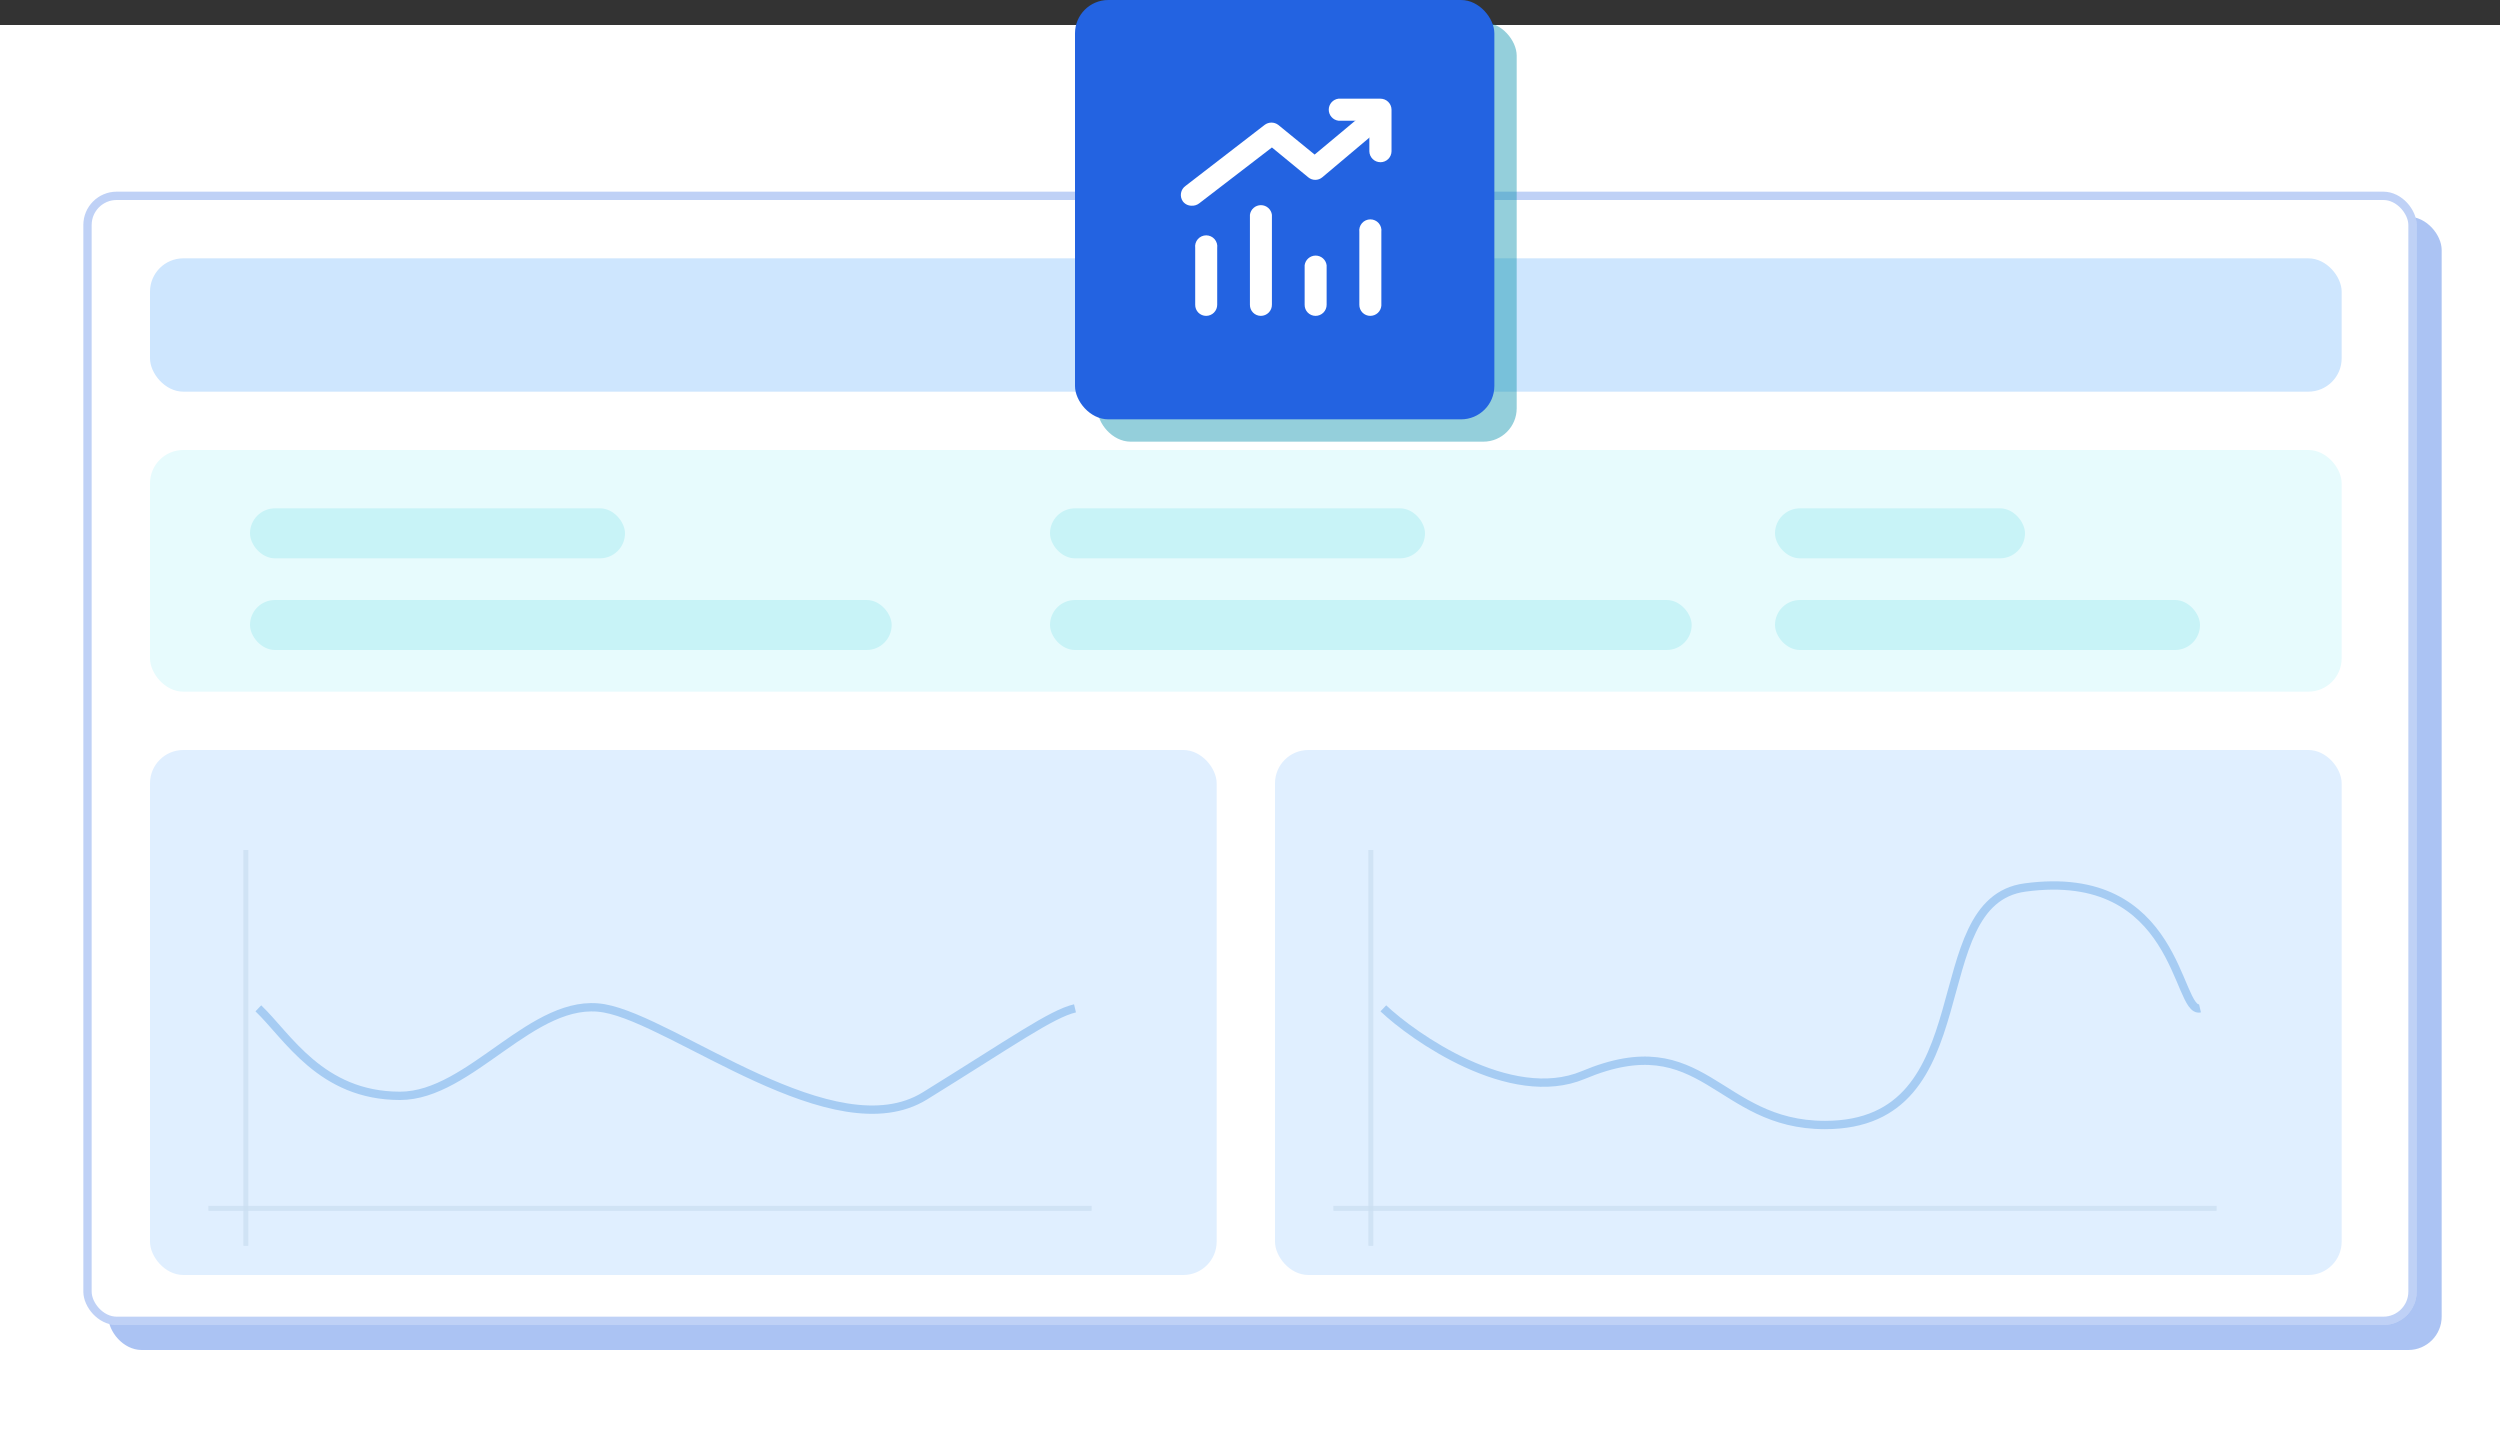 <svg width="300" height="172" viewBox="0 0 300 172" fill="none" xmlns="http://www.w3.org/2000/svg">
<rect x="0" y="0" width="300" height="172" fill="#333333" stroke="none"/>
<rect width="300" height="169" transform="translate(0 3)" fill="white"/>
<rect x="13" y="26" width="280" height="136" rx="4" fill="#2363E1" fill-opacity="0.38"/>
<rect x="10" y="23" width="280" height="136" rx="4" fill="white"/>
<rect x="10.5" y="23.5" width="279" height="135" rx="3.5" stroke="#2363E1" stroke-opacity="0.29"/>
<rect x="18" y="31" width="263" height="16" rx="4" fill="#CEE6FE"/>
<rect x="18" y="54" width="263" height="29" rx="4" fill="#E7FBFD"/>
<rect x="30" y="61" width="45" height="6" rx="3" fill="#C8F3F7"/>
<rect x="126" y="61" width="45" height="6" rx="3" fill="#C8F3F7"/>
<rect x="213" y="61" width="30" height="6" rx="3" fill="#C8F3F7"/>
<rect x="30" y="72" width="77" height="6" rx="3" fill="#C8F3F7"/>
<rect x="126" y="72" width="77" height="6" rx="3" fill="#C8F3F7"/>
<rect x="213" y="72" width="51" height="6" rx="3" fill="#C8F3F7"/>
<rect x="18" y="90" width="128" height="63" rx="4" fill="#E0EFFF"/>
<path d="M25 145H131" stroke="#CBDEF1" stroke-opacity="0.75" stroke-width="0.6"/>
<path d="M29.5 102V149.5" stroke="#CBDEF1" stroke-opacity="0.75" stroke-width="0.6"/>
<path d="M31 121.001C34.5 124.334 38.5 131.501 48 131.501C56.5 131.501 64 119.501 72.5 121.001C81 122.501 100.161 138.211 111 131.501C121.5 125.001 126.167 121.668 129 121.001" stroke="#A6CCF3"/>
<rect x="153" y="90" width="128" height="63" rx="4" fill="#E0EFFF"/>
<path d="M160 145H266" stroke="#CBDEF1" stroke-opacity="0.75" stroke-width="0.6"/>
<path d="M164.5 102V149.5" stroke="#CBDEF1" stroke-opacity="0.75" stroke-width="0.6"/>
<path d="M166 121C169.5 124.334 181.241 132.679 190 129.001C204.5 122.911 206 135.001 219 135.001C238.449 135.001 230.367 108.207 243 106.5C261.5 104 261.167 121.667 264 121" stroke="#A6CCF3"/>
<rect x="131.68" y="2.678" width="50.323" height="50.323" rx="4" fill="#0791AD" fill-opacity="0.43"/>
<rect x="129" width="50.323" height="50.323" rx="4" fill="#2363E1"/>
<path d="M144.733 37.905C144.559 37.904 144.387 37.87 144.227 37.802C144.066 37.735 143.921 37.636 143.799 37.512C143.677 37.388 143.582 37.241 143.517 37.079C143.453 36.917 143.421 36.745 143.424 36.571V29.756C143.398 29.568 143.413 29.376 143.467 29.193C143.522 29.011 143.614 28.842 143.739 28.698C143.865 28.555 144.019 28.44 144.192 28.361C144.366 28.282 144.554 28.241 144.744 28.241C144.935 28.241 145.123 28.282 145.296 28.361C145.469 28.44 145.624 28.555 145.749 28.698C145.874 28.842 145.967 29.011 146.021 29.193C146.075 29.376 146.09 29.568 146.064 29.756V36.571C146.064 36.746 146.03 36.919 145.964 37.081C145.897 37.243 145.799 37.39 145.675 37.514C145.552 37.638 145.405 37.736 145.243 37.803C145.082 37.87 144.908 37.905 144.733 37.905ZM151.298 37.905C151.124 37.904 150.952 37.869 150.792 37.802C150.632 37.734 150.486 37.636 150.365 37.511C150.243 37.387 150.147 37.24 150.083 37.079C150.019 36.917 149.987 36.745 149.991 36.571V25.779C150.032 25.458 150.188 25.163 150.431 24.95C150.674 24.736 150.987 24.618 151.31 24.618C151.634 24.618 151.946 24.736 152.189 24.95C152.432 25.163 152.589 25.458 152.63 25.779V36.549C152.633 36.726 152.601 36.902 152.536 37.066C152.471 37.23 152.373 37.38 152.249 37.506C152.125 37.632 151.978 37.733 151.815 37.801C151.651 37.87 151.476 37.905 151.299 37.905H151.298ZM157.864 37.905C157.69 37.904 157.518 37.869 157.358 37.802C157.198 37.734 157.053 37.636 156.931 37.511C156.809 37.387 156.714 37.24 156.649 37.079C156.585 36.917 156.554 36.745 156.557 36.571V31.831C156.598 31.51 156.755 31.215 156.997 31.002C157.24 30.788 157.553 30.67 157.876 30.67C158.2 30.67 158.513 30.788 158.755 31.002C158.998 31.215 159.155 31.51 159.196 31.831V36.571C159.197 36.746 159.163 36.919 159.096 37.081C159.029 37.243 158.931 37.39 158.808 37.514C158.684 37.638 158.537 37.736 158.376 37.803C158.214 37.87 158.041 37.905 157.866 37.905H157.864ZM164.43 37.905C164.256 37.904 164.084 37.87 163.924 37.802C163.763 37.735 163.618 37.636 163.496 37.512C163.374 37.388 163.278 37.241 163.214 37.079C163.15 36.917 163.118 36.745 163.121 36.571V27.832C163.096 27.644 163.111 27.453 163.166 27.271C163.221 27.09 163.314 26.922 163.439 26.779C163.564 26.636 163.719 26.521 163.891 26.443C164.064 26.365 164.252 26.324 164.442 26.324C164.632 26.324 164.819 26.365 164.992 26.443C165.165 26.521 165.319 26.636 165.444 26.779C165.569 26.922 165.662 27.09 165.717 27.271C165.772 27.453 165.787 27.644 165.762 27.832V36.68C165.735 37.014 165.583 37.325 165.337 37.552C165.09 37.779 164.767 37.904 164.432 37.903L164.43 37.905ZM143.009 24.686C142.802 24.689 142.598 24.644 142.412 24.553C142.227 24.462 142.065 24.328 141.941 24.163C141.738 23.873 141.659 23.515 141.72 23.166C141.782 22.818 141.979 22.509 142.268 22.306L151.756 14.988C151.991 14.809 152.279 14.712 152.574 14.712C152.87 14.712 153.157 14.809 153.392 14.988L157.756 18.548L164.802 12.67C165.072 12.472 165.406 12.384 165.738 12.423C166.07 12.462 166.375 12.626 166.591 12.881C166.807 13.137 166.918 13.464 166.902 13.798C166.885 14.132 166.743 14.447 166.503 14.68L158.671 21.279C158.436 21.476 158.139 21.584 157.832 21.584C157.524 21.584 157.227 21.476 156.992 21.279L152.63 17.696L143.903 24.402C143.648 24.6 143.331 24.701 143.009 24.686Z" fill="white"/>
<path d="M165.653 19.465C165.303 19.465 164.968 19.328 164.719 19.082C164.47 18.837 164.327 18.504 164.322 18.154V14.485H160.613C160.292 14.444 159.996 14.287 159.782 14.043C159.568 13.8 159.45 13.487 159.45 13.163C159.45 12.839 159.568 12.526 159.782 12.283C159.996 12.04 160.292 11.883 160.613 11.842H165.653C166.002 11.842 166.337 11.979 166.586 12.224C166.835 12.469 166.978 12.802 166.983 13.151V18.154C166.979 18.504 166.836 18.838 166.587 19.084C166.338 19.329 166.003 19.467 165.653 19.467L165.653 19.465Z" fill="white"/>
</svg>
